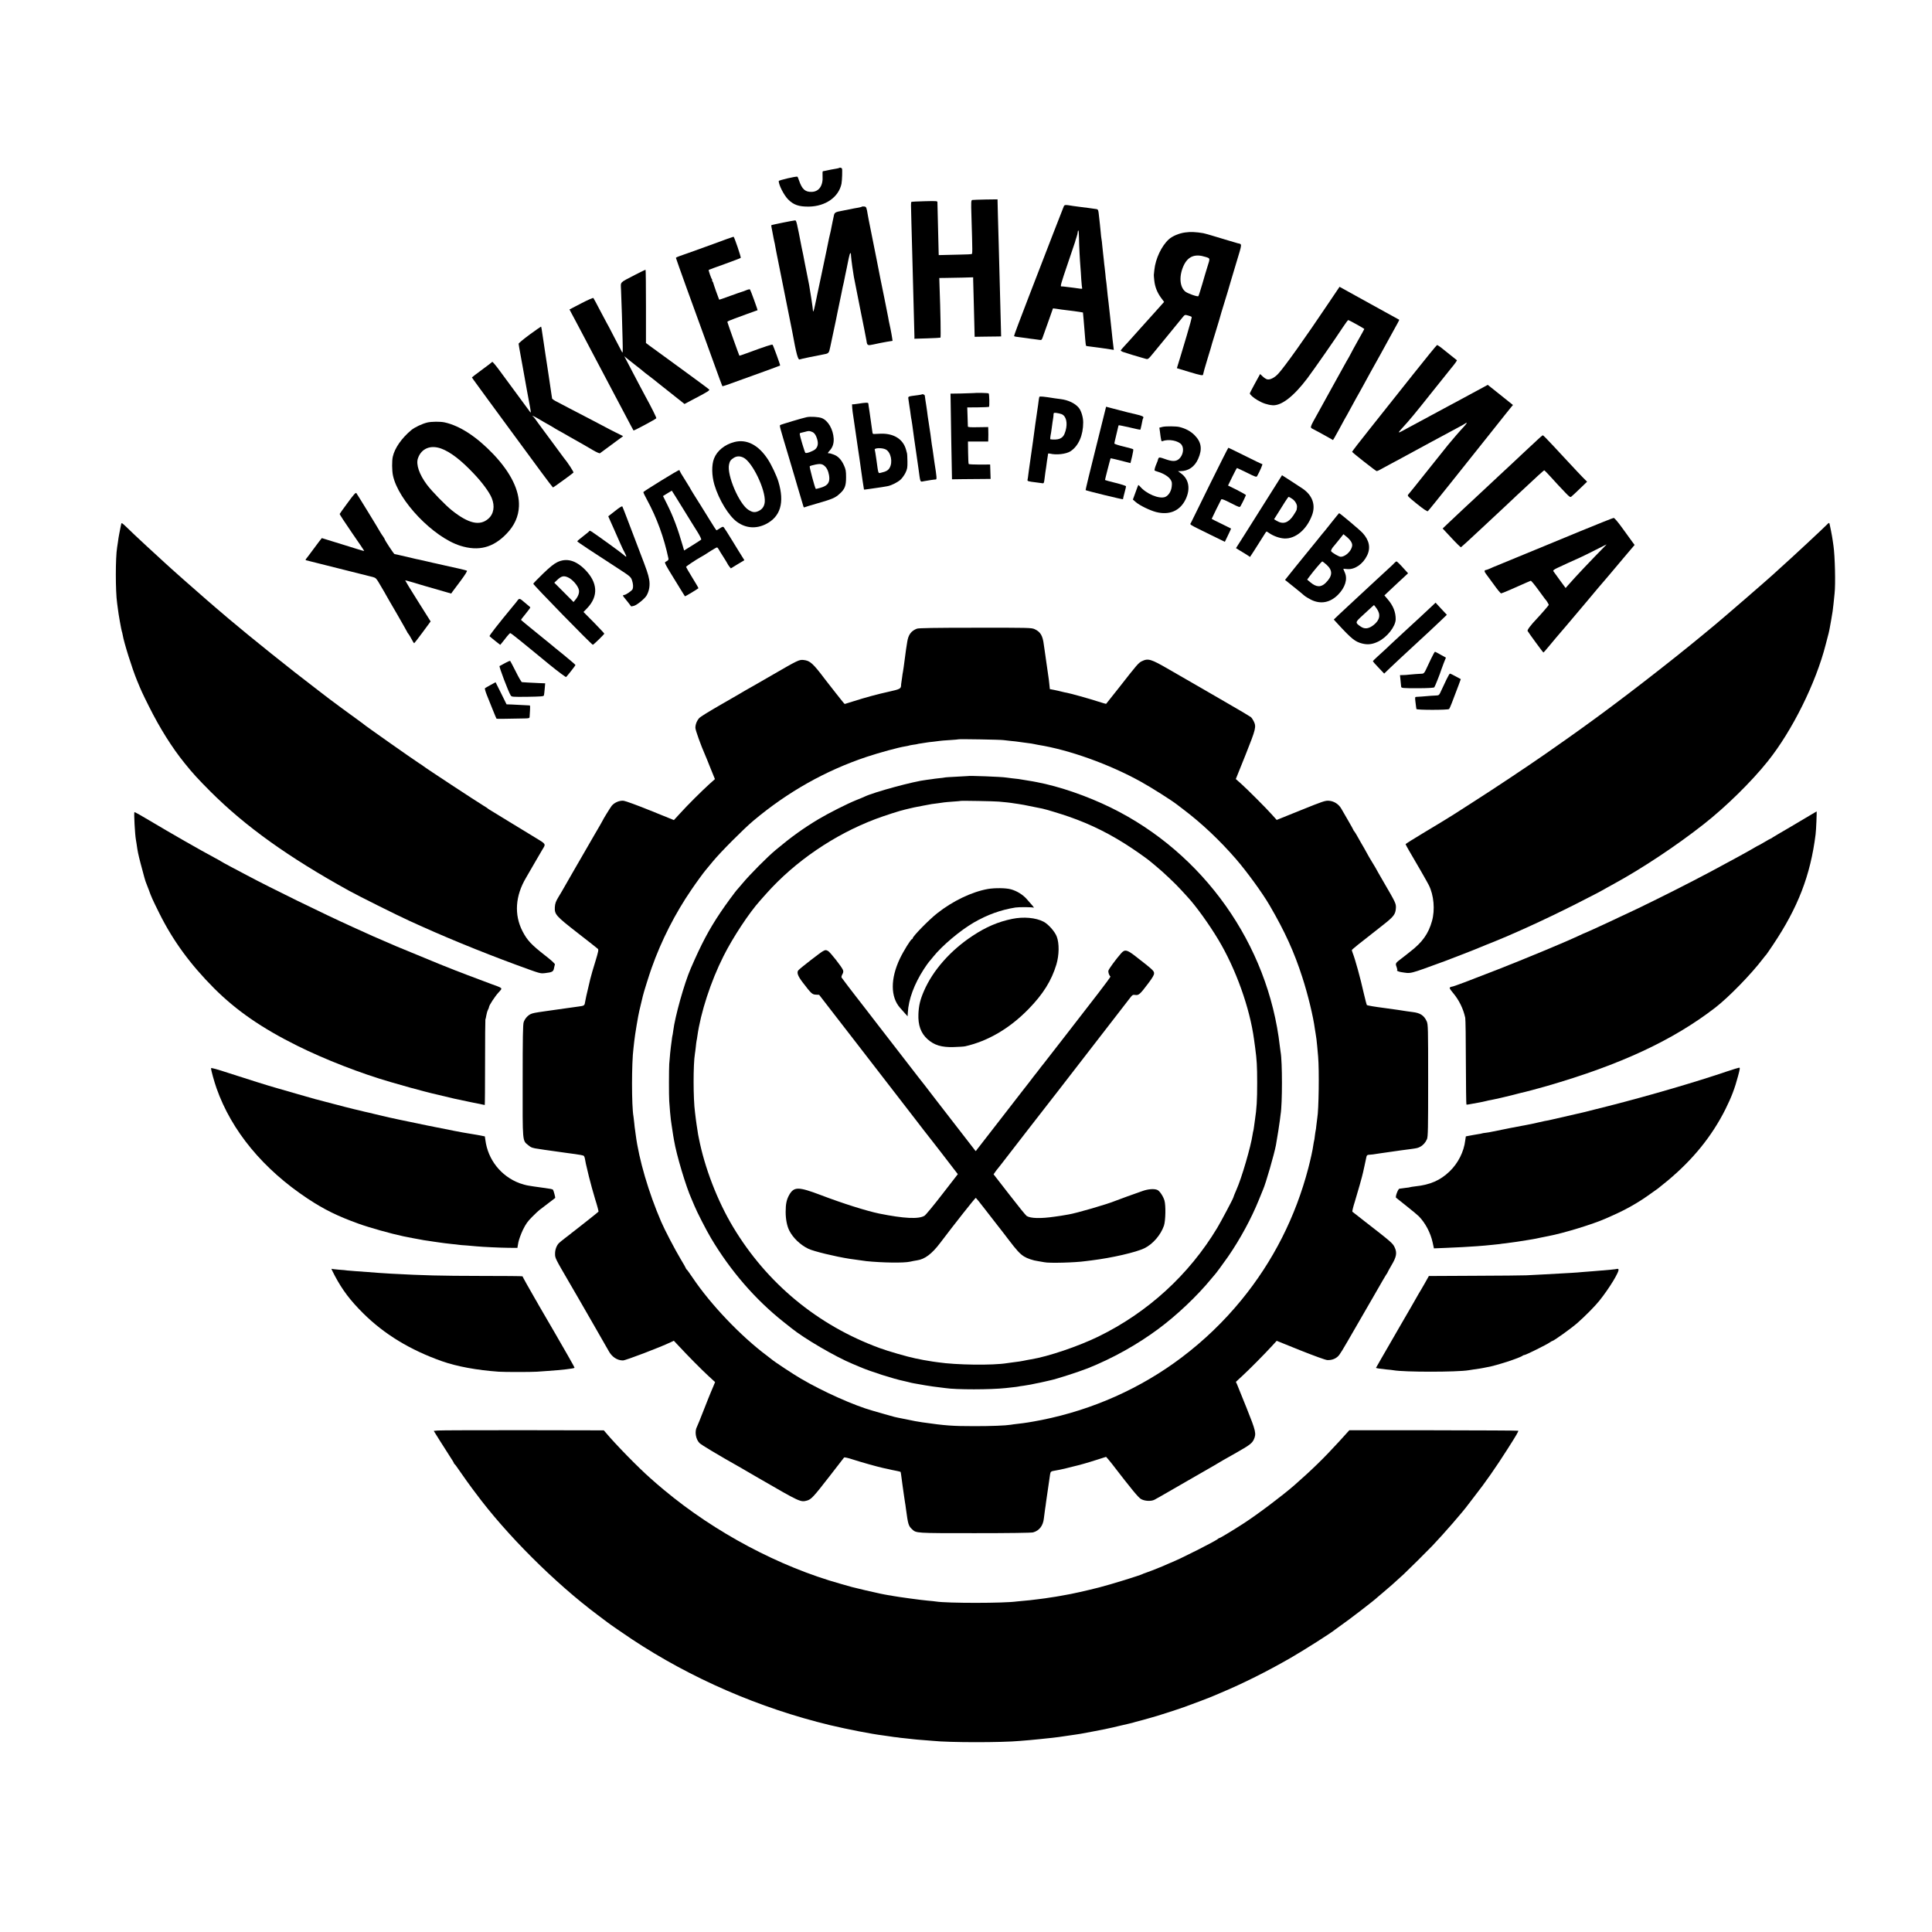 <?xml version="1.0" standalone="no"?>
<!DOCTYPE svg PUBLIC "-//W3C//DTD SVG 20010904//EN"
 "http://www.w3.org/TR/2001/REC-SVG-20010904/DTD/svg10.dtd">
<svg version="1.0" xmlns="http://www.w3.org/2000/svg"
 width="2481pt" height="2481pt" viewBox="0 0 2481 2481"
 preserveAspectRatio="xMidYMid meet">
<g transform="translate(0,2481) scale(0.1,-0.1)"
fill="#000000" stroke="none">
<path d="M10778 22654 c-3 -2 -18 -6 -34 -9 -26 -3 -114 -21 -154 -30 -8 -2
-18 -4 -23 -4 -4 -1 -6 -27 -4 -59 9 -126 -46 -205 -142 -206 -82 -2 -122 35
-160 146 -9 26 -18 48 -21 49 -16 7 -240 -45 -240 -56 0 -50 66 -180 120 -235
70 -71 138 -95 270 -93 212 4 380 122 416 293 8 43 13 186 6 196 -8 10 -27 15
-34 8z"/>
<path d="M12487 22242 c-17 -3 -18 -18 -12 -210 14 -468 14 -480 2 -485 -7 -2
-66 -5 -132 -6 -66 -1 -158 -3 -205 -5 l-85 -2 -1 25 c-3 85 -16 639 -16 654
1 16 -12 17 -164 13 -91 -2 -167 -6 -170 -9 -7 -7 -7 -21 0 -267 4 -124 9
-306 11 -405 5 -226 12 -481 21 -795 4 -135 7 -255 7 -267 l-1 -23 166 5 c91
3 167 7 169 9 6 6 1 323 -12 669 l-3 97 81 1 c45 0 143 2 218 4 l136 4 0 -32
c0 -18 4 -151 8 -297 4 -146 8 -303 9 -350 l2 -85 129 2 c72 1 148 2 171 2
l40 1 -2 88 c-2 94 -13 505 -19 722 -2 74 -7 245 -10 380 -4 135 -8 295 -10
355 -2 61 -4 134 -4 163 l-1 52 -153 -2 c-84 -2 -161 -4 -170 -6z"/>
<path d="M13660 22158 c-5 -13 -65 -167 -134 -343 -68 -176 -210 -544 -316
-818 -106 -274 -191 -500 -188 -503 7 -6 28 -10 99 -18 31 -4 65 -8 75 -10 11
-2 44 -7 74 -10 30 -4 66 -8 81 -11 21 -4 27 0 37 28 6 17 39 110 73 204 l61
173 42 -5 c22 -3 52 -7 66 -10 14 -2 50 -7 80 -10 30 -4 66 -8 80 -10 14 -2
45 -7 70 -10 25 -4 46 -7 47 -8 1 -1 4 -40 8 -87 3 -47 8 -101 10 -120 2 -19
6 -75 10 -125 4 -49 9 -92 11 -94 5 -5 7 -6 84 -15 30 -3 69 -8 85 -11 17 -3
48 -7 70 -10 22 -3 57 -8 79 -12 l39 -6 -7 59 c-8 62 -13 108 -21 189 -7 62
-15 139 -20 185 -2 19 -7 60 -10 90 -3 30 -8 71 -10 90 -7 51 -13 107 -20 180
-3 36 -8 76 -10 90 -3 14 -7 54 -10 90 -4 36 -8 76 -10 90 -2 14 -7 54 -10 90
-4 36 -9 76 -10 90 -2 14 -6 57 -10 95 -3 39 -8 77 -10 85 -2 8 -7 47 -10 87
-4 40 -8 85 -10 100 -2 15 -7 56 -10 90 -11 104 -11 105 -43 109 -9 1 -51 7
-92 13 -41 6 -97 13 -125 16 -27 3 -61 8 -75 10 -101 17 -110 17 -120 -7z
m196 -405 c1 -91 11 -285 19 -378 2 -22 7 -89 10 -150 4 -60 10 -114 12 -119
3 -4 -12 -6 -33 -2 -22 3 -57 8 -79 11 -22 2 -62 8 -90 11 -27 4 -58 7 -67 6
-14 0 1 50 78 276 52 152 97 284 99 293 2 9 10 38 19 63 9 26 16 56 16 66 0
11 3 20 8 20 4 0 8 -44 8 -97z"/>
<path d="M11069 22156 c-3 -3 -22 -8 -43 -12 -21 -3 -47 -8 -57 -10 -52 -11
-71 -15 -151 -30 -94 -17 -103 -23 -111 -69 -3 -16 -10 -50 -16 -75 -5 -25
-13 -61 -16 -80 -3 -19 -10 -51 -15 -70 -5 -19 -11 -46 -14 -60 -6 -32 -41
-203 -101 -485 -26 -121 -48 -229 -51 -240 -2 -11 -6 -29 -8 -40 -2 -11 -11
-53 -20 -94 -16 -76 -25 -99 -27 -65 -1 21 -4 43 -20 149 -21 141 -35 216 -59
330 -10 50 -22 106 -25 125 -3 19 -13 69 -21 110 -9 41 -18 84 -20 95 -62 324
-68 345 -83 345 -19 0 -302 -57 -306 -62 -2 -2 3 -34 11 -71 7 -37 16 -82 19
-100 3 -18 8 -39 10 -47 2 -8 7 -28 9 -45 3 -16 10 -55 16 -85 6 -30 13 -66
16 -80 2 -14 7 -36 10 -50 3 -14 8 -36 10 -50 3 -14 21 -104 40 -200 20 -96
38 -186 40 -200 3 -14 22 -113 44 -220 22 -107 41 -206 44 -220 53 -291 74
-368 97 -355 5 4 220 49 289 61 84 15 84 14 102 100 17 79 66 311 74 349 2 11
6 31 9 45 3 14 7 34 9 45 2 11 14 65 25 120 12 55 24 114 27 130 3 17 10 50
15 75 6 25 12 54 15 65 2 11 10 52 18 90 9 39 18 81 20 95 3 14 7 34 9 45 3
11 10 48 17 83 7 34 16 62 20 62 4 0 7 -6 7 -12 0 -23 14 -142 18 -163 2 -11
7 -40 10 -65 4 -25 8 -54 10 -65 2 -11 37 -191 79 -400 43 -209 79 -398 83
-420 8 -62 14 -65 91 -48 92 20 88 19 170 34 l74 12 -6 41 c-3 23 -13 75 -21
116 -9 41 -19 85 -21 98 -2 12 -6 32 -8 45 -15 77 -27 135 -31 157 -3 14 -7
36 -10 50 -3 14 -7 34 -9 45 -2 11 -25 121 -50 245 -24 124 -48 241 -51 260
-3 19 -24 123 -46 230 -22 107 -42 206 -44 220 -3 14 -7 36 -10 50 -3 14 -8
41 -11 60 -16 97 -19 105 -45 108 -14 2 -27 1 -30 -2z"/>
<path d="M15220 21825 c-78 -10 -165 -47 -210 -88 -93 -84 -171 -248 -186
-391 -3 -33 -7 -63 -7 -66 -1 -3 2 -36 6 -74 9 -82 37 -152 88 -222 l38 -51
-27 -30 c-15 -16 -61 -67 -102 -114 -126 -141 -165 -184 -170 -189 -3 -3 -41
-45 -85 -95 -44 -49 -100 -112 -125 -138 -25 -27 -46 -52 -48 -56 -1 -5 10
-13 25 -19 28 -11 222 -70 252 -77 9 -2 29 -8 45 -13 28 -8 33 -4 95 72 36 45
129 158 206 251 77 94 154 187 170 208 29 36 31 37 70 26 22 -6 43 -14 48 -18
4 -4 -25 -113 -64 -242 -39 -129 -74 -247 -79 -264 -4 -16 -17 -58 -28 -91
l-19 -62 151 -46 c163 -49 186 -53 186 -33 0 8 25 97 56 198 31 101 58 190 59
199 2 8 24 80 49 160 37 120 53 175 71 240 2 6 37 122 82 268 19 62 36 120 38
130 2 9 35 119 73 244 75 247 74 232 17 244 -5 1 -62 18 -125 37 -190 58 -294
88 -320 93 -88 15 -164 19 -230 9z m260 -314 c62 -19 61 -14 26 -124 -13 -39
-42 -139 -66 -222 -24 -82 -47 -154 -51 -158 -9 -11 -138 34 -168 59 -76 63
-82 210 -16 344 56 110 144 143 275 101z"/>
<path d="M9335 21741 c-44 -16 -125 -46 -180 -66 -150 -55 -374 -135 -427
-153 -27 -9 -48 -19 -48 -24 0 -7 248 -697 361 -1003 10 -27 66 -183 125 -345
58 -162 108 -297 110 -299 2 -2 30 6 61 17 349 125 679 245 681 248 5 3 -88
257 -97 267 -7 7 -90 -20 -340 -112 -46 -17 -85 -30 -86 -29 -6 9 -155 427
-155 435 0 5 42 24 93 42 50 18 119 43 152 56 33 12 78 29 100 36 22 7 41 14
43 15 4 2 -89 258 -97 267 -4 4 -25 0 -46 -9 -21 -9 -46 -18 -54 -20 -9 -2
-78 -26 -155 -54 -76 -28 -139 -50 -141 -48 -5 8 -74 202 -76 216 0 4 -5 13
-11 20 -6 6 -7 12 -3 12 4 0 3 6 -2 13 -12 14 -47 117 -42 121 2 2 94 36 204
75 110 40 203 75 207 79 7 7 -83 272 -92 272 -3 -1 -41 -14 -85 -29z"/>
<path d="M8150 21278 c-199 -104 -179 -82 -175 -190 7 -170 16 -451 20 -638 4
-158 3 -181 -8 -160 -7 14 -53 102 -102 195 -48 94 -91 175 -95 180 -4 6 -42
78 -85 160 -43 83 -81 154 -85 158 -4 5 -75 -26 -157 -69 l-150 -78 27 -51
c15 -27 51 -95 80 -150 29 -55 72 -136 95 -180 23 -44 68 -129 100 -190 32
-60 74 -141 95 -180 20 -38 63 -119 95 -180 32 -60 74 -141 95 -180 20 -38 61
-115 90 -170 105 -200 143 -270 145 -273 5 -6 290 147 293 157 3 9 -67 149
-140 281 -14 25 -56 104 -93 175 -37 72 -93 177 -123 235 l-55 105 44 -36 c24
-19 76 -60 114 -90 39 -29 76 -60 84 -67 8 -8 39 -32 70 -55 31 -23 58 -44 61
-47 3 -3 48 -39 100 -80 52 -41 102 -80 110 -87 8 -7 54 -43 102 -81 l88 -70
164 87 c121 63 162 89 154 98 -5 7 -172 130 -371 275 -199 144 -380 276 -402
293 l-40 30 0 468 c0 258 -2 470 -5 472 -3 2 -66 -28 -140 -67z"/>
<path d="M17053 20906 c-290 -432 -558 -809 -638 -895 -45 -50 -104 -80 -140
-73 -14 2 -40 19 -59 37 l-34 32 -66 -120 c-36 -66 -66 -124 -66 -129 0 -15
47 -57 99 -87 65 -39 130 -60 193 -65 115 -8 273 116 448 348 102 138 353 498
455 654 33 50 64 92 69 92 9 0 206 -109 206 -115 0 -2 -38 -71 -85 -154 -47
-84 -85 -154 -85 -156 0 -2 -13 -26 -28 -52 -16 -26 -44 -77 -64 -113 -48 -87
-83 -150 -133 -240 -23 -41 -59 -106 -80 -145 -21 -38 -72 -131 -113 -205
-119 -214 -114 -197 -64 -223 34 -17 122 -66 194 -106 l56 -32 20 33 c10 18
33 58 49 88 73 134 106 196 113 205 4 6 31 55 60 110 30 55 75 138 102 184 26
46 48 85 48 87 0 1 40 74 88 161 49 87 106 190 127 228 21 39 74 135 118 215
44 80 91 165 104 189 13 24 23 44 21 45 -2 2 -82 46 -178 98 -96 53 -268 148
-382 211 l-206 114 -149 -221z"/>
<path d="M6802 20514 c-78 -58 -142 -111 -142 -118 0 -7 11 -73 25 -147 13
-74 26 -145 29 -159 2 -14 14 -79 26 -145 12 -66 24 -131 26 -145 6 -30 34
-185 41 -220 3 -14 6 -36 8 -50 2 -20 1 -21 -9 -9 -20 27 -278 377 -380 516
-54 74 -101 131 -105 126 -3 -5 -63 -51 -133 -102 -71 -52 -128 -96 -128 -98
0 -1 35 -51 78 -109 42 -58 100 -136 127 -174 28 -38 160 -219 295 -402 135
-183 311 -422 390 -530 80 -109 148 -197 151 -198 6 0 242 171 263 191 7 6
-74 131 -127 194 -4 6 -69 93 -143 194 -132 180 -166 226 -182 246 -4 6 -18
26 -32 45 -13 19 -29 38 -35 42 -28 20 11 4 57 -23 59 -35 105 -62 158 -91 19
-11 49 -28 65 -39 17 -10 37 -22 45 -26 8 -4 73 -40 143 -81 71 -40 150 -85
175 -99 26 -15 83 -48 127 -74 44 -26 85 -44 90 -39 6 4 75 55 153 113 l144
106 -94 47 c-51 25 -115 59 -143 74 -27 15 -117 62 -200 105 -82 43 -195 101
-250 130 -55 29 -128 67 -162 85 -35 17 -63 37 -64 44 0 6 -2 22 -5 36 -5 32
-34 225 -40 270 -3 19 -11 76 -19 125 -7 50 -16 108 -20 130 -3 22 -15 101
-26 175 -23 156 -27 181 -31 186 -2 1 -67 -45 -146 -102z"/>
<path d="M18135 19988 c-170 -215 -414 -522 -542 -682 -128 -160 -231 -294
-230 -298 4 -11 305 -248 316 -248 6 0 25 8 44 19 18 10 68 37 112 61 44 24
107 57 140 75 205 112 664 360 740 400 50 26 96 52 103 58 30 23 18 -2 -21
-44 -50 -53 -159 -179 -204 -235 -17 -21 -126 -158 -243 -304 -200 -251 -233
-292 -267 -332 -13 -14 -2 -26 113 -119 89 -71 131 -99 140 -93 7 5 132 160
279 344 147 184 279 351 295 370 15 19 130 163 255 320 124 157 235 295 245
307 l19 22 -162 130 -162 129 -60 -33 c-33 -18 -91 -49 -130 -70 -38 -21 -92
-50 -120 -65 -60 -32 -153 -82 -255 -137 -227 -122 -501 -269 -538 -290 -54
-29 -51 -21 13 49 88 96 146 165 378 457 126 157 236 295 245 306 37 43 75 96
71 99 -2 1 -33 26 -69 55 -36 29 -72 58 -80 64 -8 7 -34 27 -56 45 -23 17 -46
32 -50 31 -5 0 -148 -176 -319 -391z"/>
<path d="M12495 19762 c-11 -1 -80 -3 -154 -5 l-135 -2 1 -50 c1 -110 15 -944
17 -995 l1 -55 140 2 c77 1 189 2 248 2 l108 1 -3 93 -3 92 -135 -1 c-74 0
-138 3 -141 8 -3 5 -6 72 -7 148 l-2 140 130 0 130 0 1 30 c0 17 1 44 1 60 0
17 -1 45 -1 63 l-1 33 -130 -2 c-96 -2 -130 0 -131 9 0 7 -2 64 -4 128 l-4
117 136 1 c75 1 139 4 143 6 8 5 5 164 -4 173 -7 6 -157 10 -201 4z"/>
<path d="M11838 19745 c-2 -1 -23 -6 -48 -9 -139 -18 -129 -14 -124 -55 3 -20
9 -63 14 -96 6 -33 12 -80 15 -105 3 -25 8 -52 10 -60 2 -8 6 -37 10 -65 7
-55 43 -315 50 -355 2 -14 6 -45 10 -70 3 -25 8 -56 10 -70 2 -14 7 -45 10
-70 25 -184 18 -169 71 -159 53 10 134 22 152 22 14 0 11 36 -18 217 -5 30
-11 75 -14 100 -4 25 -8 56 -10 70 -7 37 -14 89 -21 145 -3 28 -10 75 -15 105
-5 30 -12 75 -15 100 -3 25 -8 57 -11 71 -2 15 -6 47 -9 70 -3 24 -7 55 -10
69 -2 14 -7 45 -11 70 -3 25 -7 51 -8 59 -2 13 -29 24 -38 16z"/>
<path d="M13347 19714 c-2 -5 -8 -34 -11 -64 -4 -30 -8 -66 -11 -80 -2 -14 -7
-42 -9 -62 -3 -21 -7 -53 -10 -70 -3 -18 -8 -49 -10 -68 -15 -115 -28 -208
-31 -230 -4 -26 -41 -287 -50 -351 -3 -20 -8 -54 -10 -75 -2 -21 -6 -49 -9
-61 -5 -23 -2 -24 119 -39 28 -3 58 -8 67 -9 23 -5 25 1 32 60 6 51 15 115 21
150 2 11 6 45 10 75 4 30 9 62 11 70 1 8 3 18 3 23 1 4 11 5 24 2 82 -21 208
-6 264 30 103 68 163 204 163 371 0 66 -26 152 -58 189 -48 57 -135 98 -232
110 -25 3 -58 7 -75 10 -137 22 -192 28 -198 19z m285 -222 c60 -24 81 -114
51 -216 -17 -59 -36 -84 -78 -101 -24 -10 -81 -13 -116 -6 -4 0 -3 20 1 44 5
23 11 62 14 87 8 63 17 121 21 145 2 11 4 31 4 43 1 22 5 23 39 19 20 -3 49
-9 64 -15z"/>
<path d="M11022 19626 c-40 -7 -75 -10 -78 -7 -6 5 3 -95 12 -144 2 -10 6 -35
8 -55 17 -120 42 -295 56 -385 5 -33 11 -78 15 -100 3 -22 7 -53 10 -70 3 -16
7 -46 9 -65 8 -61 39 -275 41 -277 1 -1 28 2 61 7 32 5 79 12 104 15 46 6 75
11 133 21 49 8 128 47 170 83 20 18 49 58 64 88 24 50 27 67 26 147 -1 50 -3
98 -6 106 -2 8 -8 29 -12 45 -37 134 -153 209 -320 206 -38 -1 -79 -3 -90 -4
-13 -1 -20 4 -21 18 -2 19 -5 42 -24 170 -5 33 -12 80 -15 105 -3 25 -8 54
-10 65 -2 11 -4 26 -4 33 -1 14 -31 14 -129 -2z m353 -588 c66 -35 92 -163 49
-236 -18 -32 -46 -48 -108 -62 -41 -9 -35 -26 -62 170 -9 63 -18 118 -20 122
-16 27 93 31 141 6z"/>
<path d="M14071 19053 c-74 -293 -132 -535 -130 -537 8 -8 479 -123 480 -117
1 11 7 36 23 96 9 32 16 64 16 70 0 6 -61 26 -135 44 -74 18 -135 35 -135 37
0 9 69 276 72 279 2 1 60 -12 129 -30 l126 -32 21 86 c11 47 18 89 14 92 -4 4
-60 19 -124 35 -65 15 -118 33 -118 39 0 5 9 46 20 90 11 44 23 94 26 110 3
17 8 32 10 34 2 2 65 -11 140 -28 74 -18 137 -31 138 -29 3 3 27 114 28 125 0
5 4 15 9 24 10 19 -10 29 -96 49 -76 17 -112 26 -290 73 l-91 24 -133 -534z"/>
<path d="M10360 19453 c-44 -8 -335 -95 -342 -102 -9 -8 -3 -29 101 -376 45
-148 84 -279 86 -289 3 -11 18 -65 35 -120 30 -99 67 -224 77 -259 2 -9 8 -15
13 -12 4 3 79 26 167 51 192 55 228 71 282 120 70 62 86 103 86 214 0 83 -4
103 -28 156 -34 74 -77 118 -135 138 -24 9 -46 15 -50 15 -26 -4 -25 5 2 34
38 41 55 91 52 155 -7 119 -72 232 -153 263 -37 15 -143 22 -193 12z m73 -191
c18 -8 35 -27 47 -54 32 -75 30 -127 -8 -165 -27 -26 -118 -60 -130 -48 -9 8
-71 217 -72 238 0 9 3 17 8 17 4 1 30 7 57 14 54 15 57 14 98 -2z m170 -450
c27 -30 46 -90 47 -145 0 -63 -32 -98 -114 -121 -32 -10 -59 -16 -60 -14 -13
16 -84 284 -78 290 5 5 37 15 73 22 70 14 96 8 132 -32z"/>
<path d="M5486 19384 c-65 -16 -159 -60 -203 -96 -124 -103 -215 -233 -239
-343 -12 -54 -11 -177 2 -240 67 -323 517 -793 864 -903 235 -74 423 -26 596
155 100 103 153 221 158 351 9 203 -105 434 -330 671 -213 223 -429 364 -625
407 -56 12 -168 11 -223 -2z m181 -335 c118 -44 253 -147 417 -321 107 -112
199 -237 230 -312 44 -106 27 -208 -45 -269 -109 -94 -254 -60 -466 109 -82
65 -258 246 -320 329 -99 132 -143 261 -116 339 43 127 162 176 300 125z"/>
<path d="M14932 19329 l-44 -11 6 -41 c17 -132 18 -138 35 -132 77 31 205 6
244 -46 36 -49 19 -138 -34 -184 -40 -33 -87 -33 -180 1 -58 21 -73 23 -80 12
-5 -7 -9 -17 -9 -21 0 -5 -6 -23 -14 -40 -23 -52 -35 -96 -28 -100 4 -3 25
-10 47 -17 68 -21 129 -59 154 -95 20 -30 23 -43 18 -91 -6 -63 -42 -119 -85
-136 -78 -29 -244 41 -324 137 -9 11 -18 18 -21 15 -2 -3 -19 -45 -36 -95
l-33 -90 39 -34 c47 -41 178 -105 258 -126 171 -44 307 14 379 160 66 135 44
263 -58 336 l-39 29 32 0 c101 0 183 56 227 157 56 125 42 216 -45 304 -52 52
-115 86 -196 106 -42 10 -172 11 -213 2z"/>
<path d="M19738 19157 c-36 -34 -115 -107 -174 -162 -59 -55 -126 -118 -149
-140 -24 -22 -94 -87 -156 -145 -62 -58 -144 -135 -183 -171 -39 -37 -87 -81
-106 -99 -86 -79 -281 -262 -359 -336 l-85 -81 114 -122 c62 -67 117 -120 121
-119 6 3 122 109 268 246 40 38 195 183 297 277 17 17 87 82 155 146 263 246
342 318 350 319 3 0 38 -35 76 -77 84 -93 116 -127 196 -211 51 -53 62 -60 75
-50 19 16 67 60 145 136 l58 56 -55 55 c-58 60 -61 64 -231 246 -60 65 -125
134 -143 154 -99 106 -134 141 -140 141 -4 0 -37 -28 -74 -63z"/>
<path d="M9432 19134 c-125 -32 -224 -112 -263 -213 -32 -83 -30 -216 5 -336
57 -192 185 -402 292 -478 113 -81 242 -90 368 -28 189 95 243 276 162 546
-22 74 -90 218 -137 289 -120 182 -270 260 -427 220z m114 -200 c114 -54 287
-413 275 -569 -5 -55 -30 -93 -77 -116 -49 -23 -77 -21 -132 13 -119 73 -280
448 -250 583 10 46 22 61 63 87 37 22 77 23 121 2z"/>
<path d="M15538 18593 c-126 -258 -236 -480 -243 -494 -16 -30 -43 -12 242
-153 l192 -94 41 85 c23 46 40 85 38 86 -1 1 -58 29 -125 62 -68 33 -123 60
-123 62 0 4 114 236 123 250 5 8 41 -5 122 -47 114 -58 115 -58 127 -37 27 48
67 132 68 139 0 4 -52 34 -115 66 l-115 57 55 113 c30 61 57 112 60 112 2 0
60 -27 127 -60 112 -56 123 -59 132 -43 33 58 74 153 66 153 -6 0 -105 47
-220 105 -116 58 -213 105 -216 105 -3 0 -109 -210 -236 -467z"/>
<path d="M8490 18638 c-124 -76 -226 -142 -228 -147 -2 -5 19 -49 46 -98 127
-234 218 -483 276 -756 2 -9 -3 -22 -12 -27 -10 -5 -23 -13 -30 -18 -10 -7 12
-49 89 -173 56 -90 107 -173 113 -184 6 -11 20 -33 31 -50 10 -16 20 -31 21
-33 2 -3 160 92 173 104 2 2 -33 63 -78 135 -44 72 -81 135 -81 139 0 7 122
89 185 124 33 18 40 22 136 84 36 23 71 42 76 42 5 0 15 -10 21 -22 6 -13 32
-54 57 -93 25 -38 49 -79 55 -90 5 -11 17 -30 27 -42 l18 -22 87 53 87 52 -28
45 c-16 24 -72 116 -126 204 -54 88 -103 166 -110 173 -10 11 -19 9 -50 -12
-21 -14 -41 -26 -44 -26 -3 0 -44 62 -90 138 -46 75 -99 160 -116 187 -55 85
-131 209 -138 225 -4 8 -34 57 -67 109 -33 51 -60 97 -60 101 0 5 -3 11 -7 13
-5 3 -109 -58 -233 -135z m275 -350 c76 -123 162 -263 193 -311 31 -50 51 -92
46 -97 -5 -4 -56 -38 -114 -74 l-105 -65 -18 62 c-64 221 -121 372 -196 523
l-57 114 55 34 c31 19 57 35 58 35 0 1 63 -99 138 -221z"/>
<path d="M16284 18423 c-98 -155 -231 -366 -295 -468 l-117 -184 37 -23 c20
-12 41 -25 46 -28 6 -3 30 -18 54 -33 l43 -29 16 24 c9 13 52 79 95 148 44 69
84 133 90 142 10 15 13 15 38 -3 59 -42 139 -71 203 -74 143 -6 287 115 355
300 48 129 6 252 -118 338 -25 17 -96 64 -157 103 l-111 71 -179 -284z m310
-19 c40 -27 67 -77 61 -110 -2 -10 -4 -24 -4 -30 -1 -7 -19 -39 -42 -73 -64
-96 -132 -118 -213 -70 l-35 21 48 76 c27 42 67 107 91 145 23 37 45 67 49 67
3 0 24 -12 45 -26z"/>
<path d="M4465 18354 c-55 -74 -101 -139 -103 -144 -2 -5 69 -113 157 -241 89
-128 160 -233 158 -235 -1 -2 -124 35 -272 82 -148 46 -271 84 -272 84 -2 0
-45 -57 -97 -127 -52 -71 -100 -134 -106 -141 -8 -9 -8 -13 2 -17 7 -2 195
-50 418 -105 223 -56 422 -105 442 -111 33 -9 44 -20 85 -92 27 -45 53 -91 60
-102 7 -11 15 -26 19 -34 4 -8 67 -118 141 -244 73 -127 133 -233 133 -235 0
-3 6 -13 14 -21 8 -9 26 -40 41 -68 15 -29 30 -53 34 -53 3 1 52 64 108 140
l103 140 -165 262 c-91 144 -163 263 -162 265 2 1 32 -6 68 -17 35 -11 120
-36 189 -56 69 -20 172 -50 229 -66 l105 -30 19 27 c11 15 59 79 107 143 53
72 83 120 76 123 -6 4 -54 16 -106 28 -52 12 -133 30 -180 40 -47 11 -96 22
-110 25 -14 2 -63 14 -110 25 -47 11 -96 22 -110 25 -14 2 -54 11 -90 20 -179
42 -216 50 -224 51 -8 0 -126 179 -126 191 0 3 -10 20 -22 37 -13 18 -28 41
-34 52 -26 48 -298 491 -308 503 -9 9 -34 -18 -111 -124z"/>
<path d="M7898 18248 l-87 -68 30 -68 c17 -37 34 -76 39 -87 5 -11 20 -45 33
-75 13 -30 37 -84 53 -120 15 -36 41 -89 56 -117 31 -60 27 -66 -17 -25 -27
25 -341 252 -407 295 -16 10 -28 14 -28 10 -1 -5 -36 -35 -80 -68 -44 -33 -78
-63 -77 -67 2 -7 194 -135 524 -348 153 -99 163 -108 178 -149 16 -47 19 -89
9 -116 -8 -20 -87 -75 -108 -75 -21 0 -20 -12 2 -36 14 -16 83 -104 87 -111 1
-1 17 2 36 7 39 11 135 89 160 129 36 59 49 136 35 211 -13 70 -29 116 -122
358 -52 136 -122 319 -155 407 -33 87 -63 164 -67 171 -5 7 -38 -13 -94 -58z"/>
<path d="M17109 18114 c-46 -59 -89 -112 -94 -118 -6 -6 -58 -69 -115 -141
-57 -71 -107 -132 -110 -135 -3 -3 -69 -84 -147 -181 l-141 -176 111 -89 c61
-49 122 -99 136 -112 13 -12 53 -36 88 -54 122 -60 243 -38 345 64 92 93 126
200 88 285 -11 25 -20 46 -20 48 0 1 24 0 53 -3 95 -8 199 64 252 173 49 99
29 197 -57 291 -36 39 -291 254 -302 254 -1 0 -41 -48 -87 -106z m247 -271
c11 -24 11 -39 2 -65 -20 -60 -89 -118 -141 -118 -22 0 -110 51 -123 71 -6 10
13 44 38 70 7 8 37 44 66 81 l54 68 45 -37 c26 -21 52 -52 59 -70z m-323 -283
c84 -75 81 -145 -8 -234 -61 -61 -121 -59 -200 8 l-39 33 29 39 c57 77 157
194 165 194 4 0 28 -18 53 -40z"/>
<path d="M20280 17983 c-234 -96 -438 -181 -455 -188 -16 -7 -131 -54 -255
-105 -124 -50 -238 -98 -255 -105 -16 -7 -54 -23 -84 -35 -30 -11 -74 -30 -97
-41 -24 -10 -47 -19 -53 -19 -22 0 -21 -22 1 -49 13 -16 59 -79 103 -140 43
-61 85 -111 92 -111 10 0 167 67 328 140 23 10 46 20 52 22 6 2 48 -49 94
-112 45 -63 85 -117 88 -120 16 -14 52 -72 49 -79 -3 -8 -103 -124 -148 -171
-83 -87 -131 -151 -123 -163 19 -32 198 -277 203 -276 3 0 39 41 80 91 41 49
80 95 85 102 6 6 35 40 65 76 30 36 57 67 60 70 3 3 113 133 245 290 131 157
241 287 245 290 3 3 41 48 85 100 44 52 90 106 101 120 12 14 63 74 113 134
l92 108 -24 32 c-13 17 -70 95 -126 174 -64 89 -109 142 -119 141 -9 0 -208
-80 -442 -176z m349 -167 c-222 -227 -380 -393 -495 -524 l-29 -33 -75 102
c-41 57 -78 108 -83 115 -5 9 10 21 50 40 32 15 94 43 138 64 44 20 114 52
155 70 41 19 134 64 205 101 139 70 141 71 134 65z"/>
<path d="M1556 18079 c-3 -13 -8 -35 -10 -49 -3 -14 -9 -48 -15 -77 -6 -29
-13 -74 -16 -100 -4 -26 -8 -59 -11 -73 -22 -131 -22 -562 0 -715 3 -16 7 -50
10 -75 6 -59 46 -282 51 -290 2 -4 7 -22 10 -41 17 -102 122 -437 186 -591 52
-127 68 -162 151 -328 139 -279 297 -531 460 -732 107 -133 168 -199 332 -364
450 -449 1002 -844 1781 -1274 123 -68 606 -309 770 -384 435 -200 903 -392
1377 -567 317 -116 303 -112 370 -105 89 10 104 19 112 61 4 20 9 42 12 50 3
8 -43 51 -123 113 -182 142 -232 196 -293 313 -109 212 -94 454 46 689 14 25
63 108 107 185 44 77 90 156 102 175 46 73 47 70 -77 145 -62 37 -219 133
-348 212 -129 80 -244 150 -255 156 -11 7 -22 14 -25 18 -3 3 -23 16 -45 29
-85 51 -758 493 -780 513 -5 5 -29 21 -52 35 -82 53 -702 489 -713 502 -3 3
-21 17 -40 30 -43 29 -453 332 -460 340 -3 3 -61 48 -130 100 -290 220 -828
651 -1110 890 -99 84 -130 111 -170 145 -25 22 -75 65 -110 95 -144 124 -461
405 -536 475 -11 11 -45 42 -75 69 -58 52 -265 244 -309 286 -14 14 -58 56
-98 94 -67 64 -71 67 -76 45z"/>
<path d="M23474 18086 c-48 -50 -481 -453 -614 -571 -24 -22 -69 -63 -100 -91
-91 -83 -609 -531 -735 -636 -11 -9 -76 -63 -145 -120 -443 -367 -1101 -875
-1525 -1179 -49 -35 -94 -68 -100 -72 -15 -12 -210 -149 -416 -293 -234 -163
-658 -445 -909 -605 -107 -69 -224 -144 -260 -167 -36 -23 -81 -51 -100 -62
-19 -11 -47 -28 -62 -38 -15 -9 -124 -75 -242 -146 -119 -71 -216 -133 -216
-136 0 -4 20 -41 43 -81 94 -159 236 -406 255 -445 65 -128 82 -318 41 -462
-45 -162 -124 -273 -279 -392 -25 -19 -47 -37 -50 -40 -3 -3 -31 -25 -62 -48
-80 -61 -81 -62 -63 -111 8 -22 11 -41 8 -41 -21 0 18 -19 47 -23 138 -21 88
-33 565 141 99 37 413 159 440 172 11 5 54 23 95 39 306 119 739 316 1145 521
250 127 321 164 400 210 17 9 55 31 85 47 357 194 810 494 1160 770 283 222
614 547 822 808 313 391 618 1006 743 1498 15 56 31 120 37 142 5 22 12 51 14
65 3 14 11 61 19 105 18 102 23 135 31 215 3 36 9 93 13 127 14 118 5 483 -14
613 -2 14 -7 45 -10 70 -3 25 -13 79 -21 120 -9 41 -17 80 -18 87 -3 19 -10
22 -22 9z"/>
<path d="M7155 17590 c-43 -21 -96 -64 -182 -147 -67 -65 -123 -123 -125 -129
-3 -12 750 -784 765 -784 9 0 147 134 147 143 0 4 -60 68 -133 143 l-134 135
49 51 c145 153 134 327 -29 493 -121 121 -239 153 -358 95z m138 -194 c58 -25
130 -108 141 -162 8 -36 -9 -84 -46 -127 l-23 -28 -123 124 -124 124 36 34
c55 52 84 59 139 35z"/>
<path d="M17909 17583 c-8 -10 -42 -42 -75 -72 -32 -30 -108 -100 -168 -155
-161 -150 -174 -162 -292 -271 -59 -55 -139 -129 -177 -165 l-69 -66 53 -58
c176 -191 221 -227 312 -250 71 -18 131 -11 205 25 115 56 223 194 225 286 1
92 -33 177 -104 259 l-41 48 59 56 c32 30 101 94 152 142 l93 86 -39 43 c-67
75 -101 109 -110 109 -5 0 -15 -8 -24 -17z m-230 -588 c54 -75 41 -147 -38
-210 -63 -50 -115 -57 -166 -22 -75 51 -74 55 19 140 46 42 98 90 116 107 17
16 33 30 34 30 2 0 17 -20 35 -45z"/>
<path d="M6648 17102 c-7 -11 -29 -39 -50 -63 -214 -259 -318 -393 -311 -399
4 -5 37 -32 72 -60 l65 -51 23 28 c12 15 40 49 60 76 20 26 41 47 46 47 5 0
68 -48 140 -107 73 -60 139 -113 147 -120 8 -7 107 -87 218 -179 112 -91 208
-162 212 -158 28 30 120 148 120 154 0 4 -69 63 -152 131 -84 68 -161 130
-170 139 -9 8 -98 80 -197 160 -99 80 -180 147 -180 150 -1 3 26 38 59 78 33
41 60 77 60 81 0 3 -12 15 -27 26 -14 11 -42 35 -62 52 -42 38 -55 40 -73 15z"/>
<path d="M18390 17028 c-25 -24 -99 -92 -164 -153 -66 -60 -134 -123 -150
-138 -17 -16 -78 -72 -135 -125 -58 -54 -123 -114 -145 -136 -23 -21 -69 -63
-103 -94 -35 -31 -63 -60 -63 -64 0 -3 33 -41 73 -82 l72 -76 81 78 c68 65
164 154 309 288 105 96 280 259 342 319 l73 70 -73 78 -72 78 -45 -43z"/>
<path d="M11775 16737 c-75 -29 -111 -78 -125 -172 -6 -38 -13 -81 -15 -95 -2
-14 -7 -47 -10 -75 -4 -27 -8 -61 -10 -75 -2 -14 -7 -47 -10 -75 -4 -27 -8
-57 -10 -65 -2 -8 -7 -37 -10 -65 -3 -27 -8 -59 -10 -70 -2 -11 -4 -29 -4 -40
-2 -38 -19 -47 -147 -75 -155 -34 -316 -78 -463 -125 -59 -19 -110 -35 -113
-35 -3 0 -27 28 -54 63 -27 34 -54 69 -61 77 -29 36 -110 140 -133 170 -162
215 -197 246 -282 255 -56 5 -70 -1 -413 -200 -159 -92 -310 -179 -335 -192
-25 -14 -65 -38 -90 -53 -25 -15 -142 -83 -260 -150 -118 -68 -226 -135 -239
-149 -32 -35 -51 -83 -51 -127 0 -30 71 -227 125 -349 7 -16 39 -93 69 -170
l57 -140 -73 -65 c-98 -89 -277 -267 -373 -373 l-81 -88 -299 121 c-165 67
-321 124 -346 127 -52 6 -119 -22 -154 -65 -19 -25 -115 -180 -115 -187 0 -2
-53 -95 -119 -207 -141 -244 -389 -673 -408 -708 -8 -14 -25 -43 -39 -65 -37
-61 -46 -86 -49 -137 -4 -90 14 -111 290 -326 138 -107 256 -200 263 -207 11
-10 5 -38 -32 -160 -26 -81 -55 -184 -66 -228 -51 -213 -62 -265 -67 -297 -6
-43 -12 -46 -82 -55 -30 -4 -62 -8 -71 -10 -8 -1 -37 -6 -65 -9 -44 -6 -161
-22 -290 -41 -141 -20 -165 -25 -194 -39 -38 -20 -71 -59 -86 -102 -10 -29
-13 -195 -13 -753 -1 -804 -5 -764 73 -828 36 -30 52 -36 140 -48 22 -4 51 -8
65 -10 14 -2 78 -11 142 -20 65 -9 125 -17 135 -19 10 -2 63 -9 118 -16 55 -7
105 -17 111 -22 6 -4 14 -25 17 -46 7 -43 5 -34 50 -222 20 -80 56 -212 81
-293 26 -81 44 -152 42 -156 -3 -4 -54 -45 -113 -92 -59 -46 -110 -86 -113
-89 -3 -3 -34 -27 -70 -55 -36 -27 -67 -52 -70 -55 -3 -3 -32 -25 -65 -50 -33
-25 -68 -54 -79 -65 -30 -32 -49 -86 -48 -137 0 -53 1 -56 177 -358 59 -102
116 -199 126 -217 10 -18 96 -166 190 -330 95 -164 182 -316 193 -337 42 -80
111 -126 186 -126 35 0 475 168 609 232 l44 21 65 -69 c122 -131 288 -299 377
-381 l88 -81 -22 -54 c-12 -29 -26 -62 -31 -73 -5 -11 -46 -112 -90 -225 -44
-113 -84 -212 -89 -220 -33 -60 -18 -160 32 -211 26 -25 225 -145 537 -321 19
-11 118 -69 220 -128 534 -309 540 -312 622 -290 56 16 83 45 289 310 100 129
185 239 189 244 5 4 52 -6 106 -24 107 -35 324 -96 394 -111 25 -5 54 -11 65
-14 30 -7 65 -15 113 -24 24 -5 45 -10 47 -12 2 -3 6 -26 9 -51 3 -26 11 -80
16 -120 6 -40 13 -91 16 -113 3 -22 9 -65 14 -95 5 -30 12 -73 14 -95 27 -202
33 -220 78 -262 55 -52 40 -51 806 -51 445 0 726 4 749 10 79 22 128 85 138
178 3 30 10 82 15 115 5 33 12 78 14 100 7 54 46 324 51 352 6 36 12 40 62 48
27 4 84 16 128 26 44 11 87 22 95 24 91 21 197 51 305 86 l129 41 26 -29 c14
-16 34 -41 45 -55 265 -344 344 -439 378 -458 47 -27 129 -31 172 -9 38 20 50
27 400 229 160 92 304 175 320 184 17 9 37 21 45 26 21 14 212 125 230 133 8
4 24 13 35 20 11 7 47 27 80 46 112 64 146 92 166 135 34 76 28 105 -92 404
-61 152 -117 291 -124 307 l-14 30 81 75 c88 81 279 273 380 383 l63 69 305
-123 c179 -71 321 -123 344 -124 52 -3 100 13 134 44 29 26 45 53 257 421 65
113 159 275 208 360 49 85 101 175 115 200 14 25 33 57 43 72 11 14 19 28 19
31 0 3 23 44 50 91 64 107 73 159 39 230 -23 51 -50 73 -394 340 -77 60 -144
112 -148 116 -4 4 10 63 32 131 33 107 96 328 106 378 2 9 11 50 20 91 8 41
18 87 22 103 4 21 12 27 32 28 29 1 60 5 146 19 33 5 80 12 105 15 25 4 56 8
70 10 27 4 146 21 220 30 79 11 87 13 116 28 39 20 70 55 89 99 13 33 15 130
15 755 0 679 -1 720 -19 759 -34 75 -84 107 -181 118 -30 4 -66 9 -80 11 -40
7 -156 24 -275 40 -126 16 -227 33 -232 39 -3 3 -21 70 -39 148 -46 206 -110
436 -143 521 -6 16 -11 32 -11 36 0 8 78 71 397 320 143 112 164 140 169 223
2 55 -4 68 -155 327 -55 95 -101 175 -101 177 0 1 -22 39 -50 84 -27 45 -50
83 -50 85 0 2 -23 43 -51 92 -29 48 -65 113 -82 143 -16 30 -36 62 -43 71 -8
8 -14 18 -14 21 0 3 -30 57 -66 119 -37 63 -77 132 -89 154 -33 58 -93 97
-157 102 -49 4 -76 -5 -363 -121 l-310 -125 -60 67 c-80 90 -314 323 -397 398
l-68 60 126 313 c134 337 139 358 103 431 -9 19 -25 42 -35 51 -11 9 -136 84
-279 166 -143 83 -316 183 -385 223 -69 40 -143 83 -165 95 -22 13 -122 70
-222 128 -233 135 -268 146 -350 106 -43 -21 -63 -45 -292 -338 -35 -45 -162
-205 -166 -209 -2 -2 -52 13 -112 32 -107 35 -345 101 -393 110 -14 2 -43 8
-65 14 -22 6 -65 16 -96 22 l-57 11 -7 67 c-4 37 -8 74 -10 82 -3 16 -17 116
-20 140 -1 8 -5 33 -8 55 -4 22 -9 60 -12 85 -3 25 -8 56 -10 70 -3 14 -7 44
-10 68 -14 119 -43 168 -119 203 -39 18 -79 19 -761 18 -526 0 -728 -4 -750
-12z m1110 -1431 c17 -2 60 -7 97 -11 37 -3 77 -8 90 -10 13 -2 46 -6 73 -10
95 -12 120 -16 135 -20 8 -2 31 -7 50 -10 401 -64 916 -249 1320 -473 142 -79
393 -238 465 -294 6 -4 44 -34 85 -65 236 -179 462 -393 670 -632 141 -163
343 -440 435 -599 195 -334 316 -601 419 -922 71 -218 141 -507 161 -663 2
-16 6 -40 9 -55 7 -35 17 -116 21 -167 2 -22 7 -83 12 -135 15 -174 8 -686
-11 -787 -2 -10 -7 -49 -11 -88 -4 -38 -8 -72 -10 -75 -1 -3 -6 -32 -10 -65
-3 -32 -8 -62 -10 -65 -1 -3 -6 -27 -10 -55 -7 -57 -35 -184 -64 -295 -164
-628 -453 -1198 -860 -1695 -226 -276 -481 -521 -768 -738 -525 -396 -1142
-671 -1797 -802 -67 -13 -144 -27 -172 -31 -27 -3 -57 -8 -68 -10 -10 -2 -44
-6 -75 -9 -31 -4 -67 -8 -81 -11 -69 -11 -249 -18 -465 -18 -289 0 -376 7
-670 49 -51 7 -138 23 -185 34 -25 5 -58 12 -75 15 -16 3 -41 8 -55 11 -14 3
-34 8 -45 10 -11 3 -67 18 -125 35 -58 17 -128 37 -156 45 -234 65 -637 245
-921 412 -97 57 -330 210 -374 247 -14 11 -41 32 -59 46 -333 248 -722 655
-956 1003 -38 56 -72 104 -76 105 -5 2 -8 7 -8 11 0 4 -32 61 -72 127 -71 119
-202 369 -247 474 -162 376 -286 799 -327 1115 -3 28 -8 58 -9 67 -2 9 -7 48
-10 85 -4 37 -9 76 -10 85 -25 131 -25 692 0 878 1 14 6 54 10 90 8 78 52 341
65 390 9 34 38 157 45 189 7 35 84 281 113 361 125 353 302 700 511 1005 60
89 151 213 180 248 10 12 54 65 97 117 95 116 396 418 519 521 441 370 925
643 1455 820 163 54 407 121 497 135 21 3 41 8 44 9 3 2 28 7 55 11 27 3 51 8
54 9 3 2 26 6 50 9 25 4 56 9 70 11 14 3 51 7 83 10 32 4 68 8 79 10 12 3 72
7 132 11 61 4 113 8 115 10 6 5 537 -4 576 -10z"/>
<path d="M12427 14844 c-1 -1 -66 -4 -144 -8 -79 -4 -148 -8 -155 -11 -7 -2
-40 -6 -73 -9 -33 -4 -71 -8 -84 -11 -14 -2 -47 -7 -75 -10 -157 -17 -669
-156 -791 -214 -11 -6 -60 -26 -110 -46 -119 -48 -354 -167 -485 -245 -195
-117 -348 -227 -549 -395 -106 -88 -336 -320 -427 -430 -32 -38 -61 -72 -64
-75 -15 -12 -163 -213 -220 -300 -147 -219 -243 -401 -379 -715 -83 -190 -204
-621 -226 -805 -4 -30 -8 -57 -10 -60 -1 -3 -6 -30 -9 -61 -4 -31 -8 -65 -10
-75 -4 -18 -15 -138 -22 -229 -4 -61 -5 -402 0 -475 6 -88 16 -209 21 -240 2
-14 7 -45 10 -70 6 -45 10 -72 20 -132 3 -18 8 -46 11 -63 30 -183 153 -594
225 -753 11 -24 27 -62 36 -85 30 -75 154 -318 216 -421 248 -416 567 -784
922 -1066 50 -39 97 -78 107 -85 169 -136 564 -367 788 -460 36 -15 79 -33 95
-40 129 -56 435 -154 565 -180 8 -2 33 -8 55 -13 22 -6 54 -14 70 -16 108 -20
206 -36 245 -41 55 -6 127 -16 158 -20 138 -22 588 -21 777 0 17 2 57 6 90 10
33 3 67 8 75 10 8 2 38 7 65 10 28 4 68 11 90 15 22 5 55 11 72 15 18 3 63 12
100 21 38 9 75 17 83 19 80 17 362 108 479 154 320 128 635 304 907 506 239
177 502 427 680 645 16 19 31 37 34 40 17 16 116 150 182 245 155 225 299 492
393 725 25 63 50 124 55 135 34 75 144 457 165 570 20 115 45 269 50 315 3 30
8 66 10 80 23 133 23 678 0 800 -1 8 -6 42 -10 75 -149 1307 -980 2480 -2168
3063 -306 150 -659 272 -952 328 -22 4 -46 8 -53 10 -8 1 -46 8 -85 14 -40 6
-83 13 -97 16 -14 2 -50 6 -80 9 -30 4 -65 8 -78 10 -57 10 -486 26 -495 19z
m399 -328 c23 -2 70 -7 105 -10 35 -4 75 -9 89 -12 14 -2 39 -6 55 -8 43 -6
86 -14 196 -37 52 -11 104 -21 115 -23 40 -8 236 -67 336 -102 289 -100 547
-229 813 -407 105 -70 216 -150 252 -182 6 -5 31 -26 54 -45 90 -73 257 -231
329 -311 41 -45 80 -87 85 -93 105 -114 272 -346 389 -541 225 -374 406 -879
460 -1285 3 -19 10 -69 15 -110 20 -149 25 -229 25 -445 0 -226 -6 -328 -29
-480 -2 -16 -7 -52 -11 -80 -3 -27 -8 -52 -9 -55 -2 -3 -6 -26 -10 -50 -21
-150 -141 -562 -208 -710 -21 -48 -35 -83 -40 -100 -6 -22 -157 -306 -206
-388 -362 -602 -893 -1087 -1529 -1397 -255 -124 -644 -256 -862 -291 -14 -3
-36 -7 -50 -9 -14 -3 -36 -8 -50 -10 -27 -6 -55 -10 -135 -20 -27 -4 -60 -8
-73 -10 -183 -30 -652 -24 -887 11 -22 3 -51 7 -65 9 -47 7 -95 15 -120 20
-14 2 -61 12 -105 21 -99 20 -353 93 -460 133 -796 292 -1448 832 -1882 1556
-202 337 -365 762 -439 1140 -4 22 -8 42 -9 45 -1 3 -5 32 -10 65 -5 33 -9 62
-10 65 -1 3 -5 32 -9 65 -4 33 -9 74 -11 90 -24 178 -24 619 -1 755 3 14 7 52
11 85 3 33 8 69 10 80 3 11 7 37 10 59 43 305 172 702 335 1026 120 240 329
557 471 715 15 17 51 57 80 90 368 413 872 757 1404 958 109 41 319 109 377
121 13 3 41 10 63 15 43 11 47 11 170 35 107 21 123 23 191 31 33 4 67 9 77
11 10 2 62 6 115 10 53 3 98 8 100 9 4 4 443 -4 488 -9z"/>
<path d="M12686 13394 c-207 -37 -451 -154 -651 -312 -106 -83 -315 -297 -315
-322 0 -5 -4 -10 -9 -10 -14 0 -109 -153 -156 -252 -121 -256 -120 -490 2
-629 17 -19 46 -51 64 -72 l34 -38 3 48 c9 170 82 366 206 558 29 44 59 87 67
95 8 8 32 38 54 65 113 141 346 337 520 438 175 101 347 163 535 193 46 7 219
6 232 -2 12 -7 -2 15 -27 42 -5 6 -32 36 -58 66 -51 59 -129 107 -206 128 -66
18 -206 19 -295 4z"/>
<path d="M12998 13010 c-180 -37 -337 -104 -509 -218 -284 -187 -510 -444
-624 -708 -49 -113 -66 -186 -71 -295 -6 -144 31 -246 116 -323 87 -78 181
-107 339 -102 64 2 130 6 146 10 294 67 571 230 813 478 189 194 295 365 358
573 36 123 38 271 4 359 -25 65 -109 159 -169 190 -100 52 -257 66 -403 36z"/>
<path d="M10567 12595 c-28 -14 -281 -210 -312 -242 -28 -27 -12 -74 53 -159
110 -144 122 -155 169 -157 l42 -2 197 -255 c109 -140 218 -282 244 -315 222
-286 770 -995 785 -1016 26 -35 216 -280 232 -299 13 -15 189 -244 275 -356
l48 -62 -200 -258 c-110 -143 -213 -267 -228 -276 -74 -46 -265 -36 -582 28
-160 33 -469 130 -754 239 -283 107 -339 107 -400 3 -35 -62 -47 -117 -47
-221 0 -93 17 -181 47 -240 47 -93 142 -184 244 -233 68 -33 345 -100 530
-129 87 -13 181 -26 215 -30 208 -21 481 -25 561 -7 27 6 67 14 89 17 101 14
192 83 300 226 179 237 449 579 456 577 4 -2 56 -66 115 -143 123 -159 110
-143 167 -215 24 -30 87 -111 139 -180 105 -138 145 -181 198 -215 42 -26 118
-52 180 -60 25 -4 61 -10 81 -14 61 -14 398 -5 529 14 14 2 50 7 80 10 259 32
567 103 675 155 109 53 211 171 252 291 21 64 25 260 6 324 -17 55 -61 121
-90 134 -39 18 -117 13 -190 -13 -94 -32 -324 -116 -348 -126 -102 -43 -508
-161 -605 -176 -14 -2 -35 -5 -47 -8 -12 -3 -71 -12 -130 -20 -178 -26 -309
-23 -359 9 -12 8 -112 131 -223 275 l-202 260 23 33 c12 17 27 37 33 43 5 6
21 26 35 44 28 37 650 840 684 882 11 15 31 40 43 55 11 15 108 141 215 278
287 370 676 873 717 927 33 43 39 46 71 41 43 -6 60 9 166 150 53 70 74 106
74 127 0 33 -13 45 -242 223 -107 83 -135 88 -182 34 -69 -79 -156 -198 -162
-221 -5 -22 9 -63 26 -76 3 -3 -67 -99 -157 -215 -89 -115 -281 -362 -425
-549 -145 -186 -271 -348 -280 -360 -10 -11 -40 -50 -67 -86 -28 -36 -54 -69
-59 -75 -4 -5 -32 -41 -61 -80 -30 -38 -68 -88 -86 -110 -17 -22 -143 -184
-279 -360 -137 -176 -260 -335 -274 -353 -15 -18 -30 -38 -34 -45 -4 -6 -9 -9
-11 -7 -4 4 -171 221 -511 660 -28 36 -71 92 -96 125 -25 33 -47 62 -50 65 -3
3 -35 43 -71 90 -133 173 -484 627 -526 680 -24 30 -95 123 -158 205 -64 83
-121 157 -128 165 -27 34 -174 226 -180 237 -4 6 1 25 10 41 13 23 15 37 8 56
-15 40 -167 233 -193 245 -29 14 -31 14 -65 -4z"/>
<path d="M18376 16348 c-24 -51 -53 -114 -66 -140 -16 -35 -28 -48 -44 -49
-37 -1 -140 -9 -176 -13 -19 -3 -52 -5 -73 -5 l-39 -1 7 -67 c4 -38 8 -74 8
-80 1 -20 20 -21 225 -21 126 1 195 5 201 12 9 11 79 188 86 216 2 8 17 49 33
90 l30 75 -67 37 c-36 21 -69 38 -74 38 -4 0 -27 -42 -51 -92z"/>
<path d="M6485 16295 c-33 -19 -64 -36 -70 -38 -10 -4 113 -329 142 -375 14
-22 15 -22 218 -20 172 3 206 5 210 18 2 8 7 47 10 85 l6 70 -78 3 c-43 2
-107 5 -143 7 -36 2 -71 4 -77 5 -7 0 -42 60 -78 133 -37 72 -69 135 -73 139
-4 4 -34 -9 -67 -27z"/>
<path d="M18575 16084 c-20 -42 -50 -105 -66 -140 -26 -59 -31 -64 -61 -65
-18 0 -51 -2 -73 -4 -75 -7 -170 -14 -188 -14 -16 -1 -17 -7 -11 -58 3 -31 8
-64 9 -72 2 -9 4 -21 4 -26 1 -14 406 -14 420 0 9 9 40 88 122 307 l28 77 -65
35 c-36 20 -69 36 -74 36 -5 0 -25 -34 -45 -76z"/>
<path d="M6300 16014 c-35 -19 -68 -38 -72 -42 -5 -5 7 -46 26 -93 19 -46 53
-131 76 -189 23 -58 44 -107 46 -109 3 -3 85 -3 356 3 61 1 68 3 69 21 0 11 3
48 5 83 3 34 2 62 -3 63 -42 3 -181 10 -233 12 l-65 2 -70 142 -71 142 -64
-35z"/>
<path d="M1726 14381 c-8 -14 7 -288 19 -353 3 -16 7 -40 9 -55 13 -94 21
-134 51 -249 45 -173 63 -235 74 -259 5 -11 19 -47 31 -80 33 -93 49 -128 137
-305 174 -350 397 -655 702 -961 286 -286 613 -512 1070 -739 352 -175 815
-355 1196 -465 135 -40 402 -114 428 -119 12 -3 58 -14 102 -26 73 -18 207
-50 295 -70 54 -12 380 -80 385 -80 2 0 4 245 4 545 0 300 2 548 4 553 3 4 8
27 12 52 4 24 13 56 21 72 8 15 14 31 14 37 0 20 76 136 122 186 55 61 63 52
-97 110 -109 40 -502 189 -550 210 -16 6 -64 26 -105 42 -171 70 -528 217
-565 233 -22 10 -89 39 -150 65 -133 57 -134 57 -411 183 -375 170 -1039 495
-1349 660 -49 26 -144 76 -210 111 -66 35 -124 67 -130 72 -5 4 -39 23 -75 42
-177 94 -570 319 -843 482 -103 62 -189 110 -191 106z"/>
<path d="M23240 14338 c-163 -97 -355 -211 -400 -236 -25 -14 -57 -33 -72 -43
-14 -11 -28 -19 -31 -19 -3 0 -40 -20 -81 -45 -42 -25 -79 -45 -81 -45 -3 0
-22 -11 -43 -24 -48 -30 -329 -184 -562 -308 -265 -141 -634 -328 -935 -473
-187 -90 -672 -315 -680 -315 -2 0 -41 -17 -87 -39 -184 -86 -688 -295 -1038
-432 -368 -144 -566 -219 -584 -219 -6 0 -17 -4 -25 -9 -11 -7 -3 -22 36 -69
80 -95 133 -204 159 -322 4 -19 8 -277 8 -572 1 -295 4 -539 7 -542 2 -3 34 1
70 9 36 7 83 16 105 19 21 4 55 11 74 16 19 5 51 12 70 15 42 7 269 60 324 76
22 6 48 12 59 15 37 7 226 57 332 88 946 274 1618 587 2160 1005 173 133 465
433 615 631 19 25 37 47 41 50 3 3 42 59 86 125 322 480 482 894 548 1420 7
51 17 295 13 295 -2 -1 -41 -24 -88 -52z"/>
<path d="M2710 11092 c0 -25 40 -170 71 -258 193 -547 599 -1038 1171 -1417
210 -139 383 -224 649 -320 143 -52 422 -130 579 -163 73 -15 179 -35 209 -40
18 -3 43 -7 54 -10 12 -2 39 -6 62 -9 22 -3 51 -8 65 -10 14 -3 45 -7 70 -10
25 -3 54 -7 65 -9 11 -2 54 -7 95 -11 41 -4 82 -8 90 -10 8 -2 56 -6 105 -9
50 -4 106 -9 125 -11 70 -7 297 -18 409 -19 l115 -1 12 69 c8 39 33 108 59
163 37 75 61 109 118 166 40 40 81 79 92 87 11 8 61 46 110 84 50 38 92 71 94
72 5 4 -20 96 -28 106 -7 8 -29 12 -147 28 -44 6 -89 12 -100 14 -10 2 -41 7
-69 11 -27 4 -78 18 -114 31 -238 90 -406 302 -438 554 -3 25 -6 46 -7 47 -1
2 -178 34 -211 38 -107 14 -939 184 -1105 225 -41 10 -86 21 -100 24 -14 3
-45 10 -70 17 -25 6 -53 12 -63 14 -10 2 -26 6 -35 9 -9 3 -28 7 -42 10 -29 5
-291 72 -435 111 -55 15 -107 29 -115 30 -8 2 -118 34 -245 70 -126 37 -243
70 -260 75 -78 21 -383 117 -598 187 -165 54 -237 74 -237 65z"/>
<path d="M22185 11054 c-402 -137 -996 -311 -1525 -446 -173 -44 -321 -81
-330 -83 -16 -4 -411 -94 -445 -102 -11 -2 -33 -6 -50 -9 -16 -3 -55 -12 -85
-19 -30 -7 -68 -16 -85 -19 -54 -9 -500 -96 -515 -101 -8 -3 -38 -7 -65 -11
-27 -3 -52 -7 -55 -9 -3 -2 -24 -6 -46 -9 -22 -4 -51 -9 -64 -11 -14 -3 -41
-8 -60 -11 -19 -3 -36 -7 -36 -7 -1 -1 -4 -24 -8 -52 -17 -145 -91 -292 -200
-397 -120 -116 -250 -173 -443 -193 -32 -4 -60 -8 -63 -10 -3 -2 -32 -7 -65
-10 -32 -4 -66 -8 -74 -10 -18 -2 -56 -105 -43 -116 4 -3 66 -53 137 -109 72
-57 141 -115 155 -129 84 -86 150 -211 177 -334 l17 -78 150 6 c83 3 180 8
216 10 139 8 257 16 290 20 19 2 65 7 102 10 37 3 75 7 85 9 10 2 45 7 78 10
55 6 226 31 285 42 14 2 41 7 60 10 19 3 67 12 105 21 39 8 81 17 95 19 193
36 576 153 740 226 25 11 65 29 90 40 180 80 334 168 490 281 36 26 76 55 90
64 13 10 69 56 125 101 327 273 569 572 742 917 78 157 119 264 162 425 26 98
28 110 13 109 -9 -1 -75 -21 -147 -45z"/>
<path d="M4300 8426 c97 -182 196 -314 364 -481 270 -268 601 -470 1011 -615
193 -68 449 -115 730 -135 77 -5 412 -5 490 0 33 2 96 7 140 10 176 12 334 30
343 40 2 2 -38 75 -88 162 -51 87 -102 176 -114 198 -13 22 -32 56 -43 75
-120 206 -197 338 -217 373 -13 23 -32 58 -44 77 -70 120 -162 285 -162 290 0
3 -242 5 -537 5 -529 1 -726 6 -1153 29 -104 6 -233 15 -300 21 -19 2 -82 6
-140 10 -58 4 -113 9 -122 10 -9 2 -57 7 -105 10 -48 4 -92 9 -96 12 -4 2 15
-38 43 -91z"/>
<path d="M20769 8516 c-2 -2 -40 -7 -84 -11 -44 -4 -96 -8 -115 -10 -19 -2
-73 -6 -120 -10 -47 -3 -105 -8 -130 -10 -25 -3 -90 -8 -145 -11 -55 -3 -127
-7 -160 -9 -33 -2 -123 -7 -200 -11 -77 -3 -174 -8 -215 -11 -41 -2 -340 -5
-663 -6 l-588 -3 -59 -105 c-33 -57 -64 -111 -70 -119 -8 -13 -51 -88 -100
-175 -10 -16 -75 -129 -145 -250 -70 -121 -137 -238 -150 -260 -12 -22 -52
-91 -89 -154 -36 -62 -66 -115 -66 -116 0 -5 62 -14 135 -21 39 -3 79 -8 89
-10 133 -25 817 -25 966 0 14 3 45 7 70 11 79 11 84 12 115 18 17 4 41 8 55
11 111 18 424 120 455 148 5 4 15 8 22 8 17 0 285 133 323 160 15 11 31 20 35
20 16 0 248 166 320 230 100 88 223 212 282 285 129 160 266 386 246 406 -5 5
-11 7 -14 5z"/>
<path d="M5623 6440 l-53 -5 78 -125 c43 -69 101 -160 130 -204 29 -43 52 -82
52 -87 0 -4 3 -9 8 -11 4 -1 27 -32 51 -68 54 -78 164 -233 171 -240 3 -3 25
-32 49 -65 392 -530 1015 -1152 1566 -1564 61 -45 117 -87 125 -94 26 -21 203
-143 314 -217 761 -504 1639 -885 2546 -1104 223 -53 536 -114 676 -131 27 -3
58 -8 70 -10 11 -2 45 -7 75 -11 30 -3 65 -7 79 -10 14 -2 52 -6 85 -9 33 -3
74 -8 90 -10 17 -2 68 -7 115 -10 47 -3 103 -8 125 -10 215 -23 895 -23 1125
-1 19 2 73 7 120 10 47 4 103 9 125 12 22 2 60 7 85 9 117 11 203 23 380 50
14 3 43 7 65 10 34 6 280 52 310 59 6 2 28 6 50 11 22 4 85 18 140 32 55 13
111 26 125 29 14 3 34 8 45 11 11 4 25 8 30 9 6 1 53 14 105 28 52 15 102 29
110 31 43 10 320 99 415 133 137 50 324 120 350 132 11 5 68 29 127 54 279
117 591 273 888 444 166 95 533 328 577 367 6 5 35 26 62 45 104 71 452 339
481 370 3 3 32 27 65 55 76 63 154 132 271 240 55 51 297 291 364 361 146 153
397 441 465 535 11 15 49 65 85 111 128 162 277 376 421 603 116 182 141 226
135 232 -3 3 -492 5 -1087 6 l-1082 0 -126 -139 c-200 -219 -350 -365 -581
-568 -153 -133 -468 -371 -650 -489 -126 -82 -300 -187 -309 -187 -5 0 -20 -9
-34 -21 -15 -11 -127 -71 -249 -133 -210 -105 -247 -123 -373 -176 -27 -12
-63 -28 -80 -35 -51 -22 -219 -87 -230 -89 -5 -1 -14 -4 -20 -8 -27 -16 -410
-135 -560 -173 -151 -39 -365 -87 -450 -100 -16 -3 -41 -7 -55 -10 -30 -6 -71
-12 -125 -20 -22 -4 -51 -8 -65 -10 -14 -2 -52 -7 -85 -11 -33 -3 -67 -8 -75
-9 -8 -2 -51 -6 -95 -10 -44 -4 -91 -8 -105 -10 -165 -24 -897 -24 -1040 -1
-14 3 -61 7 -105 11 -75 6 -390 49 -445 60 -14 3 -41 8 -60 10 -19 3 -42 7
-50 9 -8 1 -33 6 -55 11 -57 11 -323 73 -365 85 -19 5 -84 24 -145 41 -789
221 -1611 658 -2265 1203 -47 39 -90 76 -96 81 -6 6 -44 39 -85 75 -149 131
-444 432 -571 584 l-24 28 -1039 2 c-572 0 -1064 -1 -1092 -4z"/>
</g>
</svg>
